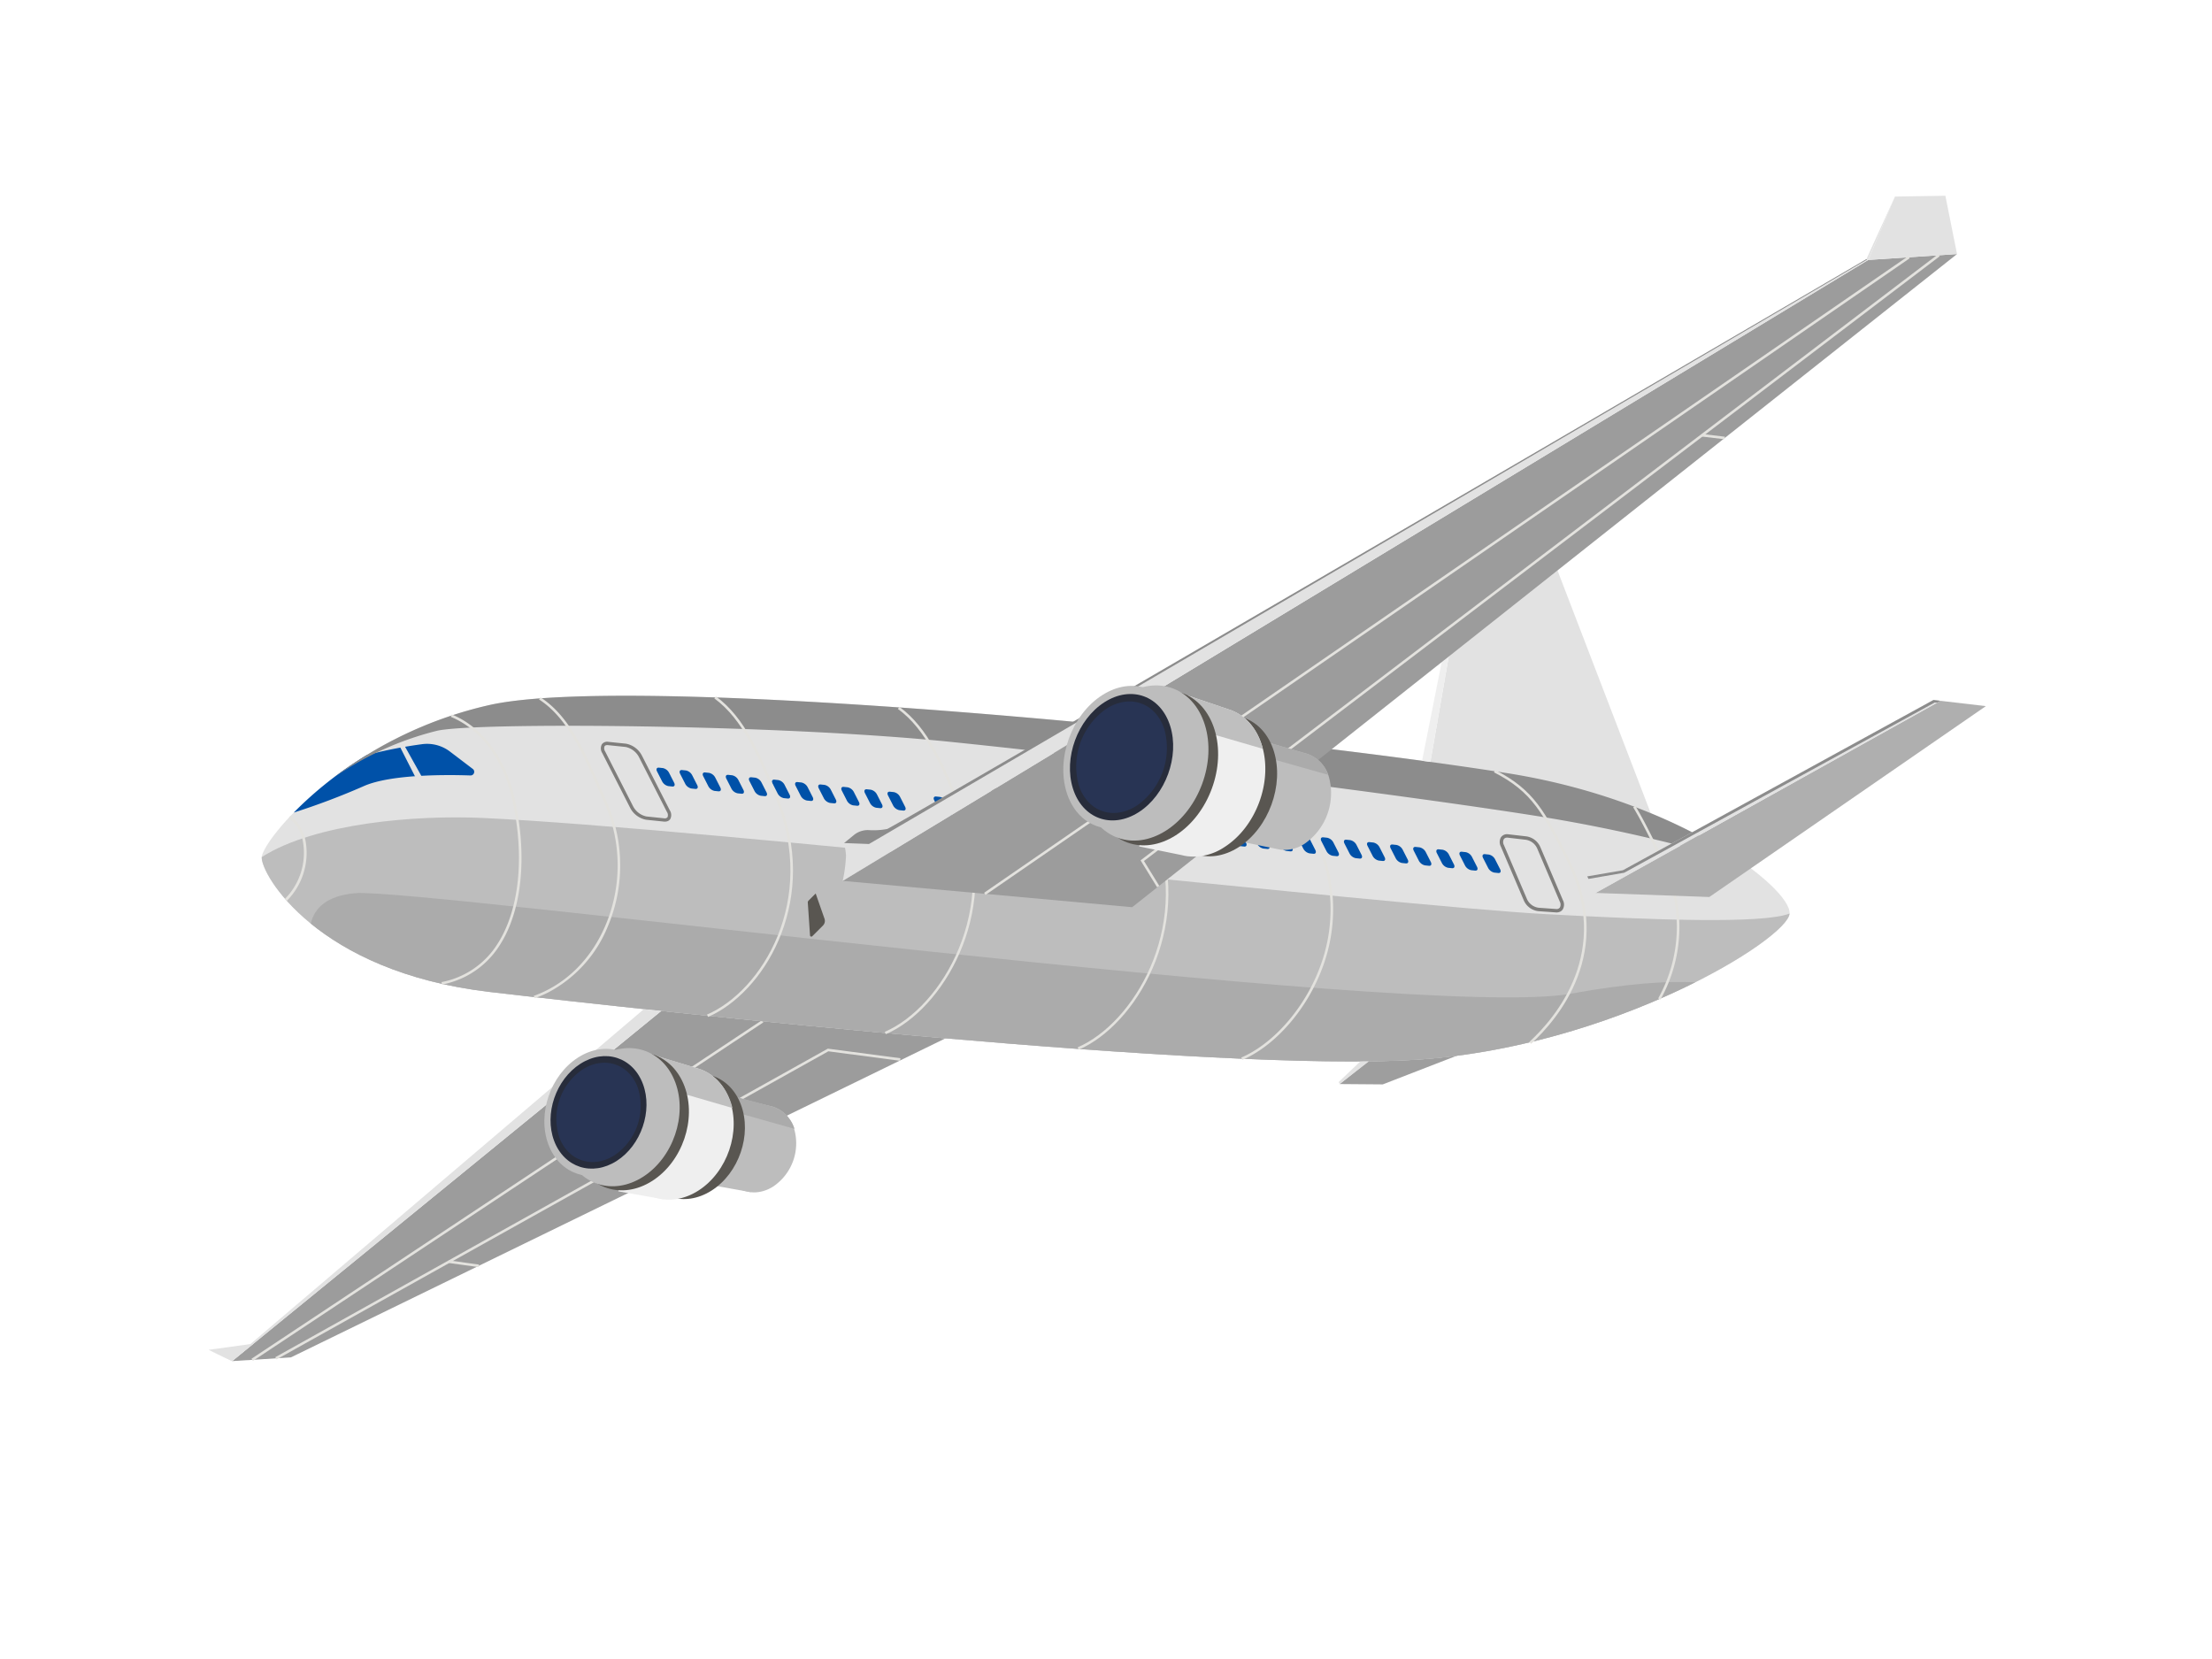 <svg xmlns="http://www.w3.org/2000/svg" xmlns:xlink="http://www.w3.org/1999/xlink" width="486.256" height="364.788" viewBox="0 0 486.256 364.788"><defs><clipPath id="a"><rect width="455.348" height="177.4" fill="none"/></clipPath><clipPath id="c"><rect width="133.824" height="15.924" fill="none"/></clipPath><clipPath id="d"><rect width="267.532" height="158.978" fill="none"/></clipPath><clipPath id="e"><rect width="14.929" height="40.433" fill="none"/></clipPath><clipPath id="f"><rect width="38.061" height="62.796" fill="none"/></clipPath><clipPath id="g"><rect width="38.061" height="62.797" fill="none"/></clipPath><clipPath id="h"><rect width="37.459" height="62.153" fill="none"/></clipPath><clipPath id="i"><rect width="26.015" height="57.205" fill="none"/></clipPath><clipPath id="j"><rect width="10.198" height="16.304" fill="none"/></clipPath><clipPath id="k"><rect width="33.831" height="52.707" fill="none"/></clipPath><clipPath id="l"><rect width="34.284" height="58.573" fill="none"/></clipPath><clipPath id="m"><rect width="36.261" height="62.041" fill="none"/></clipPath><clipPath id="n"><rect width="86.719" height="2.975" fill="none"/></clipPath><clipPath id="o"><rect width="258.634" height="15.006" fill="none"/></clipPath><clipPath id="p"><rect width="244.601" height="33.015" fill="none"/></clipPath><clipPath id="q"><rect width="216.806" height="46.042" fill="none"/></clipPath><clipPath id="r"><rect width="152.29" height="9.587" fill="none"/></clipPath><clipPath id="s"><rect width="14.931" height="17.87" fill="none"/></clipPath><clipPath id="u"><rect width="4.489" height="3.269" fill="none"/></clipPath><clipPath id="v"><rect width="5.75" height="4.255" fill="none"/></clipPath></defs><g transform="matrix(0.891, -0.454, 0.454, 0.891, 0, 206.724)"><g transform="translate(0)" clip-path="url(#a)"><path d="M280.362,132.226l-8.137,77.511L227.688,181.9,268.8,127.088Z" transform="translate(63.248 -64.719)" fill="#e2e2e2"/><path d="M371.01,332.377,329.9,328.191l-8.406-4.368,27.8-5.737Z" transform="translate(-73.437 -161.985)" fill="#9e9e9e"/><path d="M688.022,160.457l-123.94,26.823,11.884,5.139,163.16,2.891Z" transform="translate(-560.603 -81.712)" fill="#9c9c9c"/><g clip-path="url(#a)"><g transform="translate(7.503 91.679)" style="mix-blend-mode:multiply;isolation:isolate"><g transform="translate(0)"><g clip-path="url(#c)"><path d="M639.941,202.736,773.7,187.374l-.066-.562L639.875,202.174Z" transform="translate(-639.875 -186.812)" fill="#e3e2de"/></g></g></g><path d="M460.248,117.659C413.584,83.807,299.148,10.765,267.672,2.736S209.86,6.59,207.933,9.8s-.642,27.943,31.154,49.141,134.463,88.324,174.506,105.668,85.064,13.56,87.955,8.742-10.227-33.152-41.3-55.694" transform="translate(-148.354 0)" fill="#e2e2e2"/><path d="M628.206,69.968l-.719-.466a2,2,0,0,1-.749-1.522V65.5c0-.57.337-.818.749-.551l.719.466a2,2,0,0,1,.75,1.522v2.482c0,.57-.338.818-.75.551" transform="translate(-481.181 -33.019)" fill="#0051a8"/><path d="M619.476,75.625l-.719-.466a2,2,0,0,1-.749-1.522V71.155c0-.57.337-.818.749-.551l.719.467a2,2,0,0,1,.75,1.522v2.482c0,.57-.338.818-.75.551" transform="translate(-468.167 -35.9)" fill="#0051a8"/><path d="M610.746,81.282l-.719-.466a2,2,0,0,1-.749-1.522V76.812c0-.57.337-.818.749-.551l.719.466a2,2,0,0,1,.75,1.522v2.482c0,.57-.338.818-.75.551" transform="translate(-455.153 -38.781)" fill="#0051a8"/><path d="M602.017,86.939l-.719-.466a2,2,0,0,1-.749-1.522V82.469c0-.57.337-.818.749-.551l.719.466a2,2,0,0,1,.75,1.522v2.482c0,.57-.338.818-.75.551" transform="translate(-442.14 -41.662)" fill="#0051a8"/><path d="M593.287,92.6l-.719-.466a2,2,0,0,1-.749-1.522V88.127c0-.571.337-.818.749-.551l.719.466a2,2,0,0,1,.75,1.522v2.482c0,.569-.338.818-.75.55" transform="translate(-429.126 -44.543)" fill="#0051a8"/><path d="M584.558,98.254l-.719-.466a2,2,0,0,1-.749-1.522V93.784c0-.57.337-.818.749-.551l.719.466a2,2,0,0,1,.749,1.522V97.7c0,.57-.337.818-.749.551" transform="translate(-416.112 -47.424)" fill="#0051a8"/><path d="M575.828,103.911l-.72-.466a2,2,0,0,1-.749-1.522V99.441c0-.57.337-.818.749-.551l.72.466a2,2,0,0,1,.749,1.522v2.482c0,.57-.337.818-.749.551" transform="translate(-403.098 -50.305)" fill="#0051a8"/><path d="M567.1,109.568l-.719-.466a2,2,0,0,1-.749-1.522V105.1c0-.57.337-.818.749-.551l.719.466a2,2,0,0,1,.75,1.522v2.482c0,.57-.338.818-.75.551" transform="translate(-390.084 -53.185)" fill="#0051a8"/><path d="M558.368,115.225l-.719-.466a2,2,0,0,1-.749-1.522v-2.482c0-.57.337-.818.749-.551l.719.466a2,2,0,0,1,.75,1.522v2.482c0,.57-.338.818-.75.551" transform="translate(-377.07 -56.066)" fill="#0051a8"/><path d="M549.639,120.883l-.719-.466a2,2,0,0,1-.749-1.522v-2.482c0-.57.337-.818.749-.551l.719.466a2,2,0,0,1,.75,1.522v2.482c0,.569-.338.818-.75.55" transform="translate(-364.057 -58.948)" fill="#0051a8"/><path d="M540.909,126.54l-.719-.466a2,2,0,0,1-.749-1.522V122.07c0-.57.337-.818.749-.551l.719.466a2,2,0,0,1,.75,1.522v2.482c0,.57-.338.818-.75.551" transform="translate(-351.043 -61.828)" fill="#0051a8"/><path d="M523.45,137.854l-.719-.466a2,2,0,0,1-.75-1.522v-2.482c0-.57.338-.818.75-.551l.719.466a2,2,0,0,1,.749,1.522V137.3c0,.57-.337.818-.749.551" transform="translate(-325.016 -67.59)" fill="#0051a8"/><path d="M507.512,148.092l-.719-.466a2,2,0,0,1-.75-1.522v-2.482c0-.57.338-.818.75-.551l.719.466a2,2,0,0,1,.749,1.522v2.482c0,.57-.337.818-.749.551" transform="translate(-301.256 -72.804)" fill="#0051a8"/><path d="M494.9,156.353l-.719-.466a2,2,0,0,1-.749-1.522v-2.482c0-.57.337-.818.749-.551l.719.466a2,2,0,0,1,.75,1.522V155.8c0,.57-.338.818-.75.551" transform="translate(-282.461 -77.011)" fill="#0051a8"/><path d="M470.975,171.86l-.719-.466a2,2,0,0,1-.749-1.522v-2.482c0-.57.337-.818.749-.55l.719.466a2,2,0,0,1,.75,1.522v2.482c0,.57-.338.819-.75.551" transform="translate(-246.789 -84.907)" fill="#0051a8"/><path d="M457.879,180.345l-.719-.466a2,2,0,0,1-.749-1.522v-2.482c0-.57.337-.818.749-.551l.719.466a2,2,0,0,1,.75,1.522v2.482c0,.57-.338.818-.75.551" transform="translate(-227.267 -89.229)" fill="#0051a8"/><path d="M449.151,186l-.719-.466a2,2,0,0,1-.75-1.522v-2.482c0-.57.338-.818.75-.551l.719.466a2,2,0,0,1,.75,1.522v2.482c0,.57-.338.818-.75.551" transform="translate(-214.255 -92.11)" fill="#0051a8"/><path d="M440.422,191.659l-.719-.466a2,2,0,0,1-.749-1.522v-2.482c0-.57.337-.818.749-.551l.719.466a2,2,0,0,1,.749,1.522v2.482c0,.57-.337.818-.749.551" transform="translate(-201.241 -94.99)" fill="#0051a8"/><path d="M431.692,197.317l-.719-.466a2,2,0,0,1-.75-1.522v-2.482c0-.57.338-.818.75-.551l.719.466a2,2,0,0,1,.749,1.522v2.482c0,.57-.337.818-.749.551" transform="translate(-188.227 -97.871)" fill="#0051a8"/><path d="M494.174,163.347a1.2,1.2,0,0,0,.577-.144,1.9,1.9,0,0,0,.8-1.76V147.888a4.989,4.989,0,0,0-1.921-3.867l-3.283-2.127a1.451,1.451,0,0,0-1.513-.165,1.9,1.9,0,0,0-.8,1.759v13.555a5,5,0,0,0,1.919,3.867l3.283,2.126a1.749,1.749,0,0,0,.937.311m-4.762-21.036a1.069,1.069,0,0,1,.542.193l3.283,2.127a4.325,4.325,0,0,1,1.588,3.257v13.555a1.25,1.25,0,0,1-.422,1.12.82.82,0,0,1-.771-.137l-3.283-2.126a4.328,4.328,0,0,1-1.586-3.257V143.488a1.255,1.255,0,0,1,.42-1.121.468.468,0,0,1,.229-.055" transform="translate(-279.71 -72.101)" fill="#7f7e7c"/><path d="M640.211,65.6a1.2,1.2,0,0,0,.575-.144,1.9,1.9,0,0,0,.8-1.76V50.14a4.989,4.989,0,0,0-1.919-3.865l-3.283-2.128a1.454,1.454,0,0,0-1.515-.166,1.9,1.9,0,0,0-.8,1.759V59.3a4.987,4.987,0,0,0,1.921,3.865l3.283,2.127a1.751,1.751,0,0,0,.937.311m-4.762-21.037a1.07,1.07,0,0,1,.542.194l3.283,2.127a4.324,4.324,0,0,1,1.586,3.256V63.7a1.256,1.256,0,0,1-.42,1.121.809.809,0,0,1-.771-.138l-3.283-2.128A4.321,4.321,0,0,1,634.8,59.3V45.739a1.247,1.247,0,0,1,.422-1.119.461.461,0,0,1,.229-.057" transform="translate(-497.412 -22.323)" fill="#7f7e7c"/><path d="M300.116,284.371a1.465,1.465,0,0,0,.728-.192,2.105,2.105,0,0,0,.937-1.769l.877-12.643a3.968,3.968,0,0,0-1.836-3.627l-3.314-2.2a1.625,1.625,0,0,0-1.592-.041,2.111,2.111,0,0,0-.939,1.768l-.876,12.843a3.97,3.97,0,0,0,1.836,3.627l3.351,2.02a1.82,1.82,0,0,0,.827.211m-3.471-19.906a1.087,1.087,0,0,1,.482.13l3.314,2.2a3.268,3.268,0,0,1,1.466,2.926l-.877,12.643a1.383,1.383,0,0,1-.559,1.162.866.866,0,0,1-.829-.031l-3.335-2.013a3.264,3.264,0,0,1-1.453-2.917l.875-12.843a1.39,1.39,0,0,1,.562-1.162.689.689,0,0,1,.354-.093" transform="translate(8.353 -134.295)" fill="#7f7e7c"/><path d="M470.249,178.853a1.19,1.19,0,0,0,.575-.144,1.9,1.9,0,0,0,.8-1.76V163.393a4.991,4.991,0,0,0-1.919-3.866l-3.283-2.127a1.449,1.449,0,0,0-1.514-.166,1.9,1.9,0,0,0-.8,1.759v13.556a4.988,4.988,0,0,0,1.921,3.866l3.283,2.127a1.747,1.747,0,0,0,.937.311m-4.762-21.037a1.066,1.066,0,0,1,.542.194l3.283,2.127a4.322,4.322,0,0,1,1.587,3.256v13.556a1.255,1.255,0,0,1-.421,1.121.81.81,0,0,1-.77-.138l-3.283-2.127a4.321,4.321,0,0,1-1.588-3.256V158.993a1.249,1.249,0,0,1,.423-1.12.458.458,0,0,1,.228-.056" transform="translate(-244.041 -79.997)" fill="#7f7e7c"/><path d="M420.889,204.58l-.719-.466a2,2,0,0,1-.749-1.522V200.11c0-.57.337-.818.749-.551l.719.466a2,2,0,0,1,.75,1.522v2.482c0,.57-.338.818-.75.551" transform="translate(-172.123 -101.57)" fill="#0051a8"/><path d="M412.159,210.237l-.719-.466a2,2,0,0,1-.749-1.522v-2.482c0-.57.337-.818.749-.551l.719.466a2,2,0,0,1,.75,1.522v2.482c0,.57-.338.818-.75.551" transform="translate(-159.108 -104.451)" fill="#0051a8"/><path d="M403.43,215.894l-.719-.466a2,2,0,0,1-.749-1.522v-2.482c0-.57.337-.818.749-.551l.719.466a2,2,0,0,1,.749,1.522v2.482c0,.57-.337.818-.749.551" transform="translate(-146.095 -107.332)" fill="#0051a8"/><path d="M394.7,221.552l-.719-.466a2,2,0,0,1-.749-1.522v-2.482c0-.57.337-.818.749-.551l.719.466a2,2,0,0,1,.749,1.522V221c0,.57-.337.818-.749.551" transform="translate(-133.082 -110.213)" fill="#0051a8"/><path d="M385.971,227.209l-.719-.466a2,2,0,0,1-.75-1.522v-2.482c0-.57.337-.818.749-.551l.719.466a2,2,0,0,1,.749,1.523v2.482c0,.57-.337.818-.749.551" transform="translate(-120.069 -113.094)" fill="#0051a8"/><path d="M377.241,232.866l-.719-.466a2,2,0,0,1-.749-1.522V228.4c0-.57.337-.818.749-.551l.719.466a2,2,0,0,1,.75,1.522v2.482c0,.57-.338.818-.75.551" transform="translate(-107.054 -115.975)" fill="#0051a8"/><path d="M368.512,238.523l-.719-.466a2,2,0,0,1-.749-1.522v-2.482c0-.57.337-.818.749-.551l.719.466a2,2,0,0,1,.749,1.522v2.482c0,.57-.337.818-.749.551" transform="translate(-94.041 -118.855)" fill="#0051a8"/><path d="M359.782,244.18l-.719-.466a2,2,0,0,1-.75-1.522V239.71c0-.57.338-.818.75-.551l.719.466a2,2,0,0,1,.749,1.522v2.482c0,.57-.337.818-.749.551" transform="translate(-81.027 -121.737)" fill="#0051a8"/><path d="M351.052,249.837l-.719-.466a2,2,0,0,1-.749-1.522v-2.482c0-.57.337-.818.749-.551l.719.466a2,2,0,0,1,.75,1.522v2.482c0,.57-.338.818-.75.551" transform="translate(-68.013 -124.617)" fill="#0051a8"/><path d="M342.322,255.494l-.719-.466a2,2,0,0,1-.749-1.522v-2.482c0-.57.337-.818.749-.551l.719.466a2,2,0,0,1,.75,1.522v2.482c0,.57-.338.818-.75.551" transform="translate(-54.999 -127.498)" fill="#0051a8"/><path d="M333.592,261.152l-.719-.466a2,2,0,0,1-.749-1.522v-2.482c0-.57.337-.818.749-.551l.719.466a2,2,0,0,1,.75,1.522V260.6c0,.57-.338.818-.75.551" transform="translate(-41.984 -130.379)" fill="#0051a8"/><path d="M324.863,266.809l-.719-.466a2,2,0,0,1-.749-1.522v-2.482c0-.57.337-.818.749-.551l.719.466a2,2,0,0,1,.75,1.522v2.482c0,.57-.338.818-.75.551" transform="translate(-28.972 -133.26)" fill="#0051a8"/><path d="M316.133,272.466l-.719-.466a2,2,0,0,1-.749-1.522V268c0-.57.337-.818.749-.551l.719.466a2,2,0,0,1,.75,1.522v2.482c0,.57-.338.818-.75.551" transform="translate(-15.957 -136.141)" fill="#0051a8"/><path d="M724.177.626a100.835,100.835,0,0,1,11.788,3.346A8.3,8.3,0,0,1,740.8,8.242l2.734,5.67a.8.8,0,0,1-1.1,1.056c-4.65-2.573-15.546-8.231-21.986-8.562A155.546,155.546,0,0,1,704.127,4.6,82.319,82.319,0,0,1,724.177.626" transform="translate(-633.822 -0.319)" fill="#0051a8"/><g transform="translate(81.745 0.007)" style="mix-blend-mode:screen;isolation:isolate"><g clip-path="url(#d)"><path d="M253.715,2.743c31.475,8.03,145.912,81.071,192.576,114.924,19.109,13.863,31.4,29.9,37.382,41.325A349.312,349.312,0,0,0,447.6,128.86c-24.2-17.558-74.942-52.031-107.1-72.8S248.468,4.242,240.76,2.529a69.075,69.075,0,0,0-24.619-1.124,89.076,89.076,0,0,1,37.574,1.338" transform="translate(-216.141 -0.014)" fill="#8c8c8c"/></g></g><path d="M255.829,34.175c42.08,23.91,169.729,108.2,198.81,125.046,20.167,11.683,41.294,23.5,47.7,24.151-2.893,4.826-47.915,8.609-87.957-8.734S271.674,90.167,239.877,68.969,206.8,23.041,208.723,19.829c13.971-1.338,34.6,7.237,47.106,14.346" transform="translate(-149.144 -10.027)" fill="#bdbdbd"/><path d="M912.147,210.391l-3.479-4.55,9.417,3.265Z" transform="translate(-908.667 -104.824)" fill="#e2e2e2"/><path d="M259.82,53.6c2.31-2.725,5.983-3.817,11.7-1.531,12.847,5.139,195.92,131.363,228.038,141,12.6,3.781,20.542,7.312,25.556,10.21-17.186-.115-40.635-3.264-62.6-12.779C422.468,173.151,319.8,106.024,288,84.827c-15.85-10.567-24.117-22.01-28.184-31.23" transform="translate(-197.271 -25.884)" fill="#ababab"/><g transform="translate(318.988 136.885)" style="mix-blend-mode:multiply;isolation:isolate"><g transform="translate(0)"><g clip-path="url(#e)"><path d="M247.76,319.361a32.858,32.858,0,0,0,14.57-27.736c0-.941.012-1.848.018-2.725.031-3.782.056-7.048-.17-9.972l-.562.043c.223,2.9.2,6.156.168,9.925q-.012,1.316-.019,2.725A32.32,32.32,0,0,1,247.439,318.9Z" transform="translate(-247.439 -278.928)" fill="#e3e2de"/></g></g></g><path d="M794.01,158.392,678.278,185.974v.255l119-25.754Z" transform="translate(-674.799 -80.661)" fill="#e2e2e2"/><path d="M920.765,205.842l3.479,4.3v.255Z" transform="translate(-920.765 -104.824)" fill="#e2e2e2"/><g transform="translate(164.138 44.02)" style="mix-blend-mode:multiply;isolation:isolate"><g transform="translate(0)"><g clip-path="url(#f)"><path d="M517.149,152.494c14,0,34.3-13.747,36.109-36.824.8-10.154,1.487-18.924-2.09-25.972l-.5.256c3.505,6.906,2.822,15.6,2.032,25.671-1.844,23.472-23.036,37.16-36.825,36.264l-.035.563c.43.028.87.042,1.313.042" transform="translate(-515.837 -89.698)" fill="#e3e2de"/></g></g></g><g transform="translate(200.371 66.303)" style="mix-blend-mode:multiply;isolation:isolate"><g transform="translate(0)"><g clip-path="url(#g)"><path d="M443.32,197.9c14,0,34.3-13.748,36.108-36.825.8-10.153,1.487-18.923-2.09-25.972l-.5.256c3.505,6.907,2.822,15.6,2.032,25.672-1.788,22.75-21.76,36.306-35.535,36.306q-.653,0-1.29-.041l-.035.561c.43.029.87.043,1.313.043" transform="translate(-442.007 -135.104)" fill="#e3e2de"/></g></g></g><g transform="translate(231.393 85.282)" style="mix-blend-mode:multiply;isolation:isolate"><g transform="translate(0)"><g clip-path="url(#h)"><path d="M381.41,235.93c7.526,0,16.466-3.747,23.181-9.8a36.551,36.551,0,0,0,12.24-26.288c.079-2.025.2-3.974.31-5.859.475-7.825.883-14.582-1.973-20.206l-.5.256c2.787,5.487,2.382,12.173,1.913,19.915-.112,1.888-.231,3.841-.312,5.872a36,36,0,0,1-12.052,25.891c-6.616,5.961-15.407,9.655-22.8,9.655q-.688,0-1.361-.043l-.035.561c.457.031.922.045,1.39.045" transform="translate(-380.02 -173.777)" fill="#e3e2de"/></g></g></g><g transform="translate(289.413 115.852)" style="mix-blend-mode:multiply;isolation:isolate"><g transform="translate(0)"><g clip-path="url(#i)"><path d="M285.263,293.275c7.738-2.153,25.745-9.616,25.853-32.346.056-11.727.082-17.078-5.568-24.86l-.457.331c5.54,7.632,5.515,12.925,5.46,24.524-.107,22.346-17.826,29.687-25.439,31.807Z" transform="translate(-285.111 -236.07)" fill="#e3e2de"/></g></g></g><path d="M406.122,327.317v-.493l6.292-1.877,1.692.844Z" transform="translate(-158.064 -165.478)" fill="#e2e2e2"/><path d="M284.078,193.78l-1.512-1.05,18.549-23.55,1.663-.335Z" transform="translate(13.898 -85.984)" fill="#efefef"/><path d="M598.08,147.151l-.789,5.831a1.437,1.437,0,0,1-.978,1.173l-3.166,1.033a.289.289,0,0,1-.355-.388l2.838-6.653a.535.535,0,0,1,.323-.3Z" transform="translate(-433.636 -74.936)" fill="#595651"/><g transform="translate(59.971 4.567)" style="mix-blend-mode:multiply;isolation:isolate"><g transform="translate(0)"><g clip-path="url(#j)"><path d="M785.051,25.611a14.977,14.977,0,0,0,9.591-9.73,9.044,9.044,0,0,0-.392-6.574l-.53.269a8.454,8.454,0,0,1,.348,6.14,14.36,14.36,0,0,1-9.2,9.326Z" transform="translate(-784.873 -9.307)" fill="#e3e2de"/></g></g></g><g transform="translate(82.166 0.827)" style="mix-blend-mode:multiply;isolation:isolate"><g transform="translate(0)"><g clip-path="url(#k)"><path d="M696.943,54.392a19.222,19.222,0,0,0,9.748-2.7c7.776-4.5,14.33-14.606,17.529-27.022,2.33-9.037.922-17.413-3.862-22.98l-.43.368c4.664,5.426,6.029,13.616,3.745,22.471C720.511,36.8,714.056,46.769,706.408,51.2a18.607,18.607,0,0,1-14.767,1.888l-.151.544a20.526,20.526,0,0,0,5.454.761" transform="translate(-691.49 -1.685)" fill="#e3e2de"/></g></g></g><g transform="translate(98.938 6.33)" style="mix-blend-mode:multiply;isolation:isolate"><g transform="translate(0)"><g clip-path="url(#l)"><path d="M659.661,71.471a28.384,28.384,0,0,0,18.1-6.863,34.433,34.433,0,0,0,12.349-24.452q.073-1.255.149-2.479c.595-9.778,1.106-18.223-2.688-24.779l-.488.283c3.709,6.408,3.2,14.774,2.613,24.462q-.076,1.225-.147,2.48A33.872,33.872,0,0,1,677.4,64.173c-6.215,5.154-13.668,7.474-20.94,6.528l-.074.559a25.577,25.577,0,0,0,3.271.211" transform="translate(-656.39 -12.898)" fill="#e3e2de"/></g></g></g><g transform="translate(131.035 23.65)" style="mix-blend-mode:multiply;isolation:isolate"><g transform="translate(0)"><g clip-path="url(#m)"><path d="M588.288,110.233c13.317,0,32.424-12.316,34.292-36.069.8-10.154,1.487-18.923-2.09-25.972l-.5.256c3.505,6.907,2.822,15.6,2.032,25.671-1.9,24.2-21.957,36.37-35.024,35.509l-.035.563c.434.028.879.042,1.329.042" transform="translate(-586.959 -48.192)" fill="#e3e2de"/></g></g></g><path d="M87.633,302.222l86.719-3.212,8.35,5.567-73.21,9.787Z" transform="translate(229.639 -152.27)" fill="#afafaf"/><path d="M191.368,298.113l-1.285-.865L112.25,299.6l-7.6-2.355v4.077Z" transform="translate(212.623 -151.373)" fill="#e2e2e2"/><g transform="translate(317.272 145.875)" style="mix-blend-mode:screen;isolation:isolate"><g clip-path="url(#n)"><path d="M112.25,299.6l77.833-2.355,1.284.865-.873.032-.412-.277-77.833,2.355-7.6-2.355v-.62Z" transform="translate(-104.649 -297.248)" fill="#8c8c8c"/></g></g><path d="M7.2,127.627l262.833-19.271,17.986,7.708L61.265,161.672Z" transform="translate(163.797 -55.18)" fill="#9c9c9c"/><path d="M0,98.247,11.562,88.5l9.957,4.871-3.533,12.579Z" transform="translate(433.829 -45.071)" fill="#e2e2e2"/><path d="M306.4,107.666,59.6,121.843a8,8,0,0,1-3.571-.617l-7.606-4.5a19.1,19.1,0,0,1-1.382,5.892,32.421,32.421,0,0,1-3.189,4.656L306.682,108Z" transform="translate(127.147 -54.829)" fill="#e2e2e2"/><g transform="translate(175.038 52.837)" style="mix-blend-mode:screen;isolation:isolate"><g clip-path="url(#o)"><path d="M44.167,120l4.79,2.677L302.8,107.817l-.125-.151S55.73,121.87,54.016,121.548a16.111,16.111,0,0,1-3.763-1.641,4.824,4.824,0,0,0-3.338-.5Z" transform="translate(-44.167 -107.666)" fill="#8c8c8c"/></g></g><path d="M32.132,88.5l-11.843,9.4.281.339Z" transform="translate(413.259 -45.071)" fill="#e2e2e2"/><g transform="translate(197.51 56.43)" style="mix-blend-mode:multiply;isolation:isolate"><g transform="translate(0)"><g clip-path="url(#p)"><path d="M27.046,148l244.528-32.456-.073-.559L26.972,147.443Z" transform="translate(-26.973 -114.987)" fill="#e3e2de"/></g></g></g><g transform="translate(231.385 59.032)" style="mix-blend-mode:multiply;isolation:isolate"><g clip-path="url(#q)"><path d="M15.142,166.331l.562-.044-.515-6.415,216.2-39.027-.1-.556L14.584,159.407Z" transform="translate(-14.584 -120.289)" fill="#e3e2de"/></g></g><g transform="translate(12.315 103.822)" style="mix-blend-mode:multiply;isolation:isolate"><g clip-path="url(#r)"><path d="M744.41,221.144l.321-.465-13.266-9.123-139.022,5.289.023.563L731.3,212.128Z" transform="translate(-592.442 -211.556)" fill="#e3e2de"/></g></g><path d="M363.981,195.765l5.691-6.427a14.173,14.173,0,0,1,2.853-3.222l6.414-7.242,6.612,6.205a7.464,7.464,0,0,1,1.861,6.691,13.531,13.531,0,0,1-11.4,10.587,7.892,7.892,0,0,1-5.347-1.256c-.012.013-6.687-5.336-6.687-5.336" transform="translate(-110.826 -91.091)" fill="#bdbdbd"/><path d="M372.77,185.079A7.336,7.336,0,0,1,374.7,191.2L364.007,181.3l2.151-2.429Z" transform="translate(-98.045 -91.091)" fill="#ababab"/><path d="M380.756,173.227c1.312-7.682,8.683-14.528,16.463-15.291s13.023,4.845,11.711,12.527-8.683,14.528-16.463,15.291-13.023-4.845-11.711-12.527" transform="translate(-140.542 -80.393)" fill="#595651"/><path d="M392.467,175.221a10,10,0,0,1-.873-.695l-7.49-5.966,4.209-4.21c.021-.144.027-.283.052-.429,1.334-7.813,8.577-14.794,16.446-16.073l3.931-3.932,6.659,6.819c2.417,2.41,3.574,6.031,2.852,10.254-1.392,8.149-9.211,15.413-17.465,16.222a12.131,12.131,0,0,1-8.209-1.908,1.187,1.187,0,0,1-.112-.082" transform="translate(-151.618 -73.289)" fill="#efefef"/><g transform="translate(251.917 70.627)" style="mix-blend-mode:multiply;isolation:isolate"><g transform="translate(0)"><g clip-path="url(#s)"><path d="M385.38,147.848l3.931-3.932,6.659,6.819c2.417,2.411,3.574,6.031,2.852,10.254-.045.267-.116.531-.176.8L384.1,148.114c.423-.1.848-.2,1.275-.266" transform="translate(-384.104 -143.916)" fill="#bfbfbf"/></g></g></g><path d="M400.016,151.481c1.445-8.462,9.565-16,18.134-16.844s14.345,5.337,12.9,13.8-9.565,16-18.134,16.844-14.344-5.337-12.9-13.8" transform="translate(-172.124 -68.525)" fill="#595651"/><path d="M402.911,147.621c1.445-8.462,9.564-16,18.134-16.844s14.345,5.337,12.9,13.8-9.564,16-18.134,16.844-14.345-5.337-12.9-13.8" transform="translate(-176.439 -66.559)" fill="#bdbdbd"/><path d="M413.695,141.683c1.329-7.78,8.794-14.714,16.673-15.487s13.189,4.908,11.86,12.687-8.793,14.714-16.673,15.487-13.189-4.907-11.861-12.687" transform="translate(-190.006 -64.229)" fill="#bdbdbd"/><path d="M417.031,143.2c1.177-6.894,7.792-13.037,14.773-13.722s11.686,4.348,10.509,11.241-7.792,13.037-14.773,13.722-11.686-4.348-10.509-11.241" transform="translate(-191.716 -65.904)" fill="#272c3b"/><path d="M420.088,144.586a15.472,15.472,0,0,1,13.033-12.105c6.159-.6,10.31,3.835,9.271,9.917A15.473,15.473,0,0,1,429.359,154.5c-6.159.6-10.31-3.836-9.271-9.917" transform="translate(-193.284 -67.437)" fill="#283454"/><path d="M649.03,229.416a11.459,11.459,0,0,1,9.9-9.607c4.914-.479,8.449,3.044,7.9,7.87a11.457,11.457,0,0,1-9.9,9.606c-4.914.479-8.449-3.044-7.9-7.87" transform="translate(-530.02 -111.915)" fill="#bdbdbd"/><path d="M659.692,232.226l-6.406-4.855,12.834-15.327,6.394,5.631Z" transform="translate(-537.769 -107.983)" fill="#bdbdbd"/><path d="M657.582,217.49l.3.352A7.31,7.31,0,0,1,659.643,224L648.95,214.11l2.151-2.429Z" transform="translate(-522.837 -107.798)" fill="#ababab"/><path d="M665.469,206.919c.8-6.97,7.2-13.183,14.3-13.876s12.2,4.4,11.405,11.367-7.2,13.184-14.3,13.877-12.2-4.4-11.4-11.368" transform="translate(-562.448 -98.274)" fill="#595651"/><path d="M668.994,201.966c.848-7.4,7.64-13.986,15.171-14.722s12.948,4.665,12.1,12.06-7.641,13.986-15.171,14.721-12.948-4.664-12.1-12.06" transform="translate(-569.272 -95.32)" fill="#efefef"/><path d="M683.648,208.806l-8.128-6.122,21.309-22.364,6.469,6.187Z" transform="translate(-579.463 -91.828)" fill="#efefef"/><g transform="translate(112.197 88.063)" style="mix-blend-mode:multiply;isolation:isolate"><g transform="translate(0)"><g transform="translate(0)" clip-path="url(#s)"><path d="M670.084,183.378l3.546-3.932,7.044,6.818c2.417,2.411,3.574,6.032,2.853,10.254-.046.268-.117.531-.176.8l-14.542-13.672c.423-.1.848-.2,1.276-.266" transform="translate(-668.809 -179.446)" fill="#bfbfbf"/></g></g></g><path d="M684.242,187.185c.88-7.678,7.932-14.522,15.751-15.285s13.443,4.843,12.563,12.522-7.932,14.522-15.751,15.285-13.443-4.843-12.563-12.522" transform="translate(-593.048 -87.504)" fill="#595651"/><path d="M687.1,183.682c.88-7.678,7.933-14.522,15.751-15.285s13.443,4.843,12.563,12.522-7.933,14.522-15.751,15.285-13.443-4.843-12.563-12.522" transform="translate(-597.312 -85.72)" fill="#bdbdbd"/><path d="M697.347,178.294c.81-7.06,7.294-13.352,14.483-14.054s12.36,4.453,11.551,11.513-7.294,13.352-14.483,14.054-12.361-4.453-11.551-11.513" transform="translate(-610.3 -83.607)" fill="#bdbdbd"/><path d="M700.379,179.669c.717-6.256,6.462-11.831,12.832-12.452s10.952,3.946,10.235,10.2-6.462,11.831-12.832,12.452-10.952-3.945-10.234-10.2" transform="translate(-611.849 -85.126)" fill="#272c3b"/><path d="M703.156,180.928a13.1,13.1,0,0,1,11.32-10.985c5.62-.549,9.662,3.48,9.029,9a13.1,13.1,0,0,1-11.32,10.986c-5.619.549-9.662-3.481-9.029-9" transform="translate(-613.267 -86.517)" fill="#283454"/><g transform="translate(383.626 70.693)" style="mix-blend-mode:multiply;isolation:isolate"><g transform="translate(0)"><g clip-path="url(#u)"><rect width="5.028" height="0.564" transform="translate(4.177 3.267) rotate(-146.212)" fill="#e3e2de"/></g></g></g><g transform="translate(55.71 107.505)" style="mix-blend-mode:multiply;isolation:isolate"><g transform="translate(0)"><g clip-path="url(#v)"><path d="M808.047,223.316l.321-.463-5.429-3.792-.321.463Z" transform="translate(-802.619 -219.061)" fill="#e3e2de"/></g></g></g><path d="M726.176,3.281v8.553l1.32.5-.328-8.718Z" transform="translate(-628.521 -1.671)" fill="#e2e2e2"/></g></g></g></svg>
